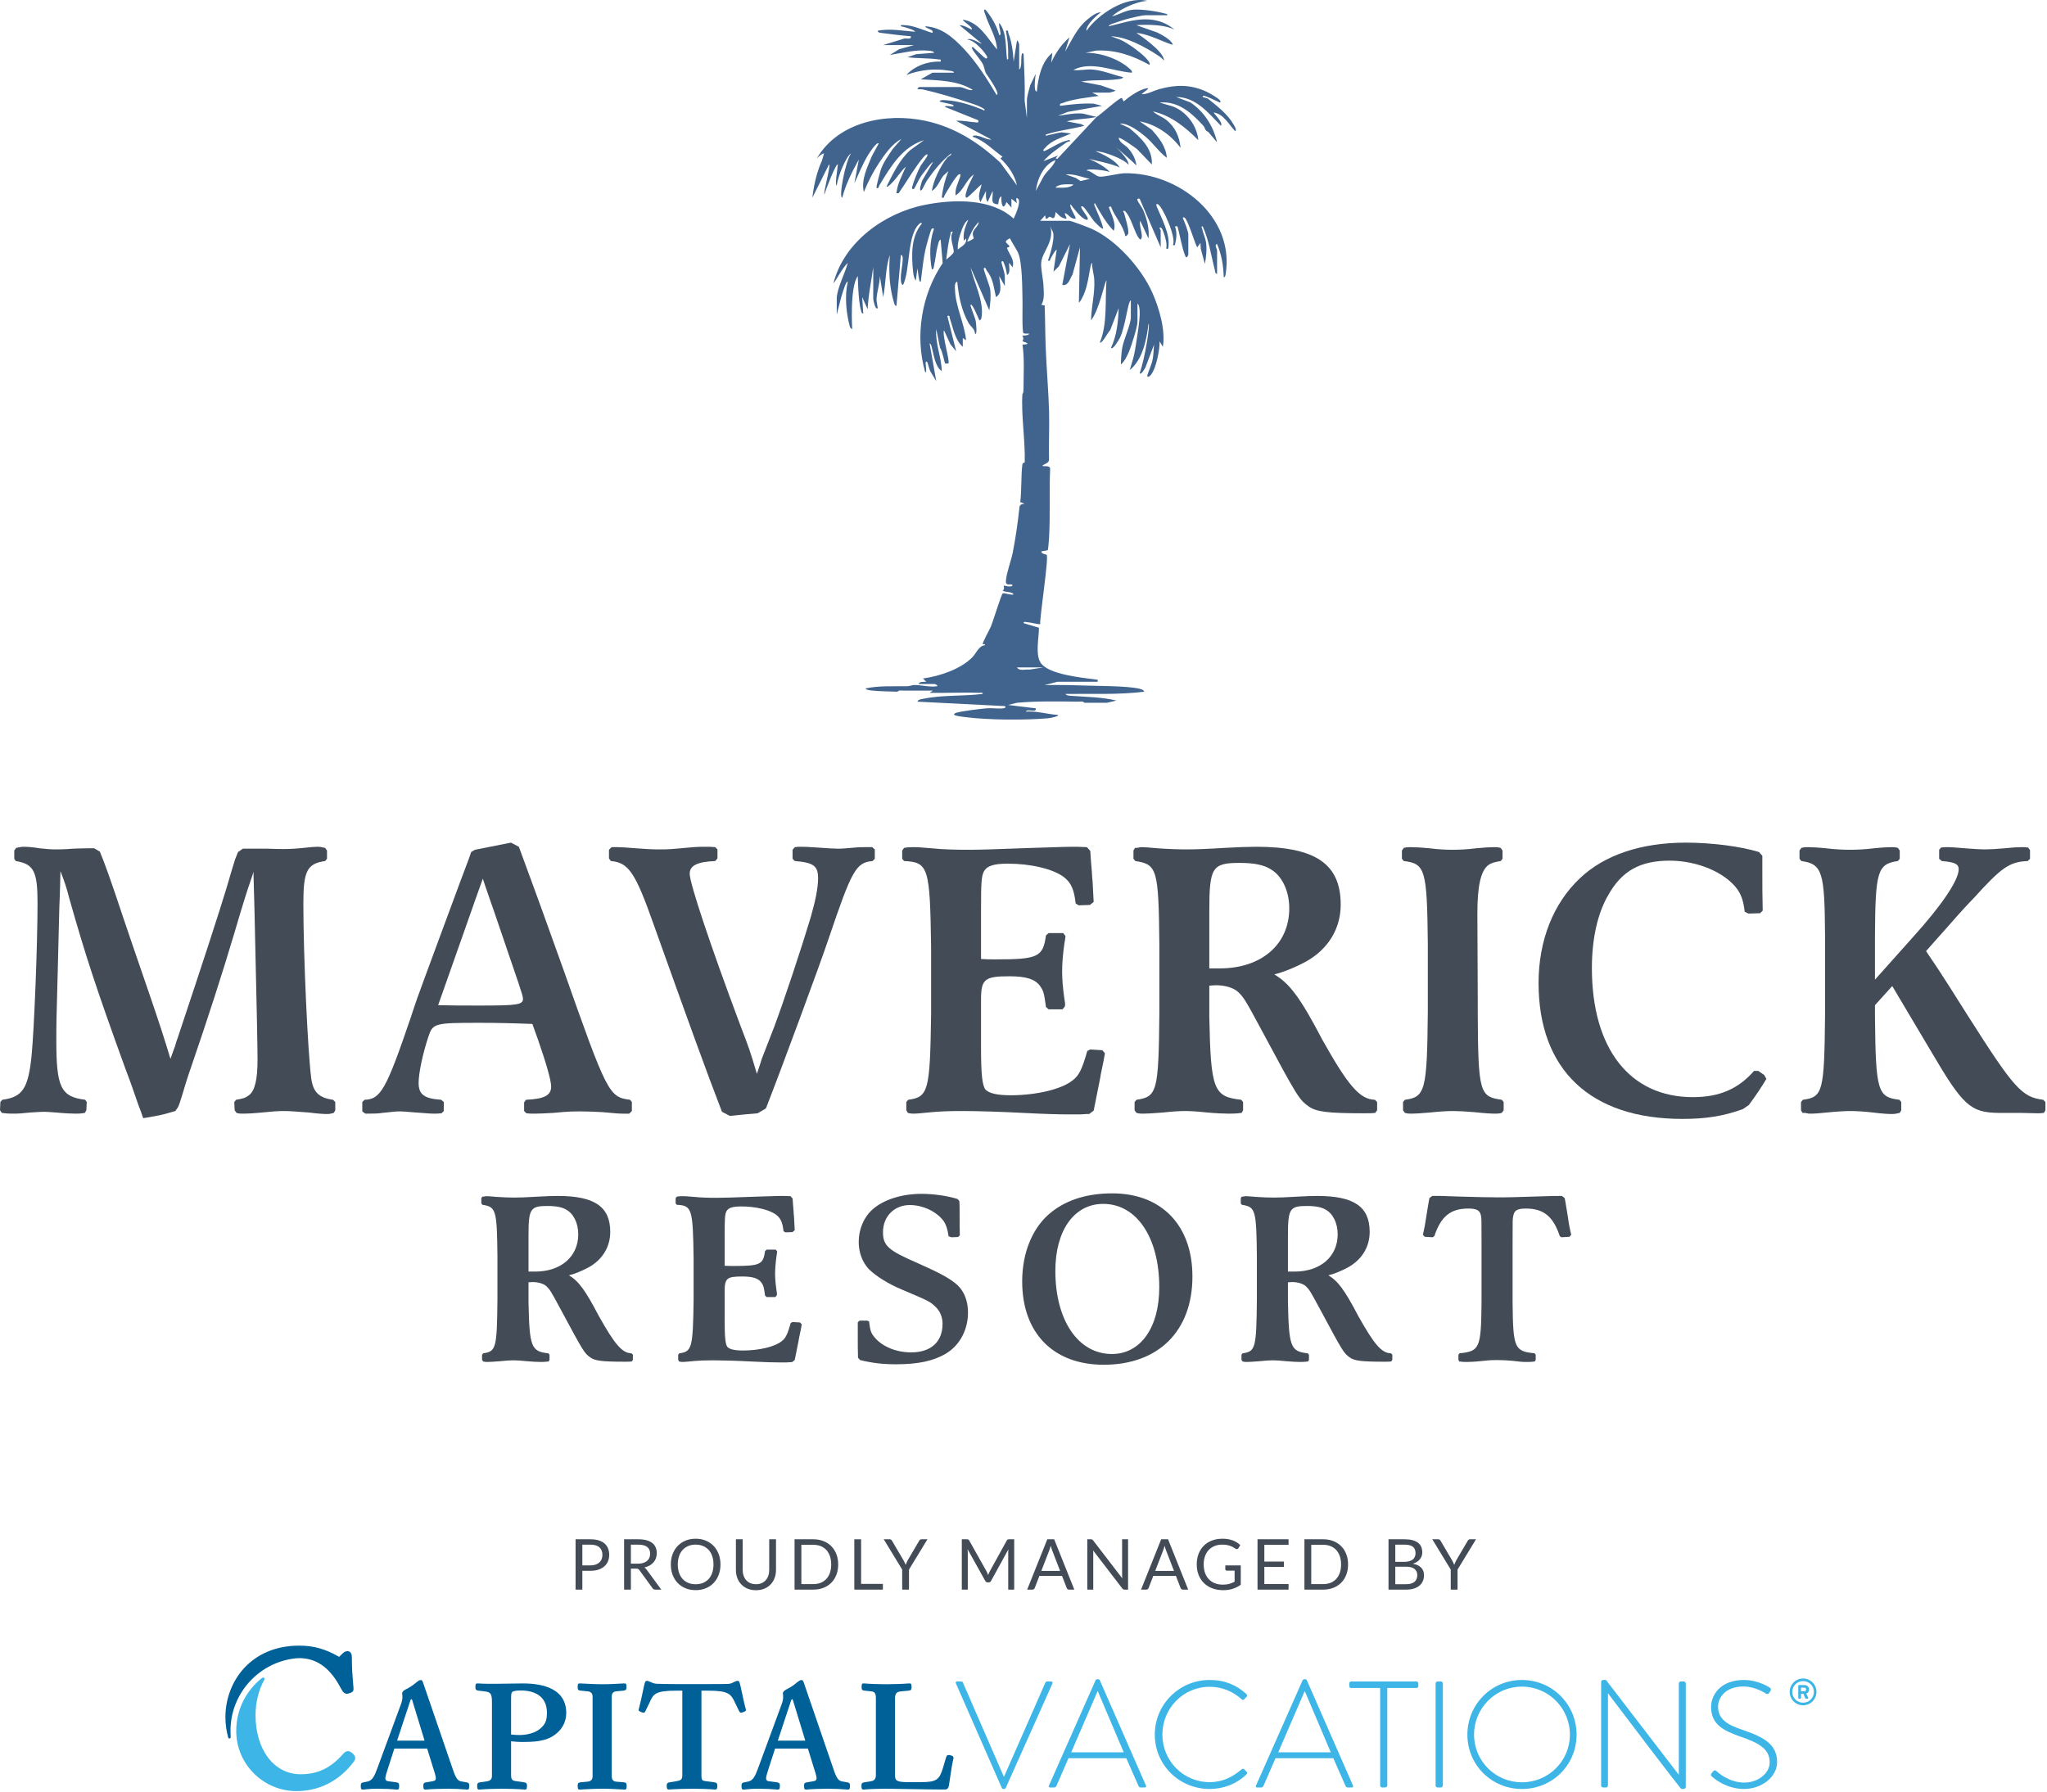 <svg xmlns="http://www.w3.org/2000/svg" fill="none" viewBox="0 0 1269 1111" height="1111" width="1269">
<path fill="#40648D" d="M675.679 110.888L669.888 112.272L666.951 110.35L660.6 108.142C665.809 107.687 670.681 109.852 675.679 110.888ZM661.467 116.203C659.121 116.531 656.776 116.33 654.44 116.351C654.631 115.336 657.568 114.576 658.36 114.47C660.707 114.143 663.052 114.343 665.397 114.312C665.197 115.336 662.26 116.087 661.467 116.203ZM654.429 99.234C652.824 103.756 648.269 106.366 646.295 110.624C645.731 111.838 643.639 115.352 642.172 118.442C642.984 110.711 647.229 101.776 654.429 99.234ZM646.896 413.822L638.316 415.186C635.971 414.836 631.881 416.358 630.445 413.822H646.896ZM603.648 147.818C603.521 147.996 600.14 150.258 599.601 149.614C601.652 145.451 603.3 140.812 606.808 137.62C606.628 140.135 603.585 142.006 603.131 144.288C602.824 145.884 603.755 147.67 603.648 147.818ZM593.769 154.738C593.484 150.554 594.984 145.683 596.527 141.731C597.309 139.723 598.461 137.442 600.279 136.247C598.461 140.654 596.801 144.256 597.552 149.254L598.904 147.891C599.528 151.495 595.977 152.72 593.769 154.738ZM591.212 156.376C591.023 157.348 587.631 160.159 586.584 160.908C587.324 155.784 587.809 150.364 589.225 145.366C589.553 144.214 588.719 143.454 590.695 143.78C588.18 147.152 591.688 153.978 591.212 156.376ZM765.808 81.408C766.707 80.374 765.449 78.46 764.921 77.499C761.085 70.663 754.672 65.95 748.776 61.1L745.596 60.15C745.437 58.882 747.021 59.558 747.667 59.79C750.372 60.772 753.563 62.358 756.215 63.583C756.955 63.403 756.584 62.675 756.236 62.199C755.189 60.742 749.325 57.444 747.424 56.61C737.724 52.34 729.08 52.467 719.011 55.172C715.355 56.144 711.361 58.48 707.895 58.448C707.261 58.11 713.949 54.264 711.033 54.718C706.268 55.468 700.213 59.8 696.579 62.896L695.553 60.836C694.815 59.558 681.109 72.174 679.789 72.502L655.455 98.536L654.44 98.198L655.804 96.498L646.896 99.91C650.711 95.43 655.899 92.134 660.632 88.636C661.415 88.055 662.365 87.664 663.337 87.568C663.496 86.29 661.943 87.03 661.256 87.199C656.321 88.362 651.809 91.911 647.235 93.739C646.115 93.052 647.467 92.228 647.921 91.679C651.925 86.86 658.499 85.266 664.024 82.771L658.181 82.064C655.455 82.318 652.888 83.236 650.204 83.691C649.496 83.818 648.101 84.768 648.269 83.468C656.036 80.816 664.331 80.151 672.244 77.975L670.216 76.939L661.288 75.248C667.152 73.611 674.009 73.927 679.789 72.502L671.252 70.419C665.936 69.987 661.003 71.138 655.804 71.804L661.943 69.384L683.212 65.634L678.067 64.28C671.04 63.911 664.108 64.714 657.177 65.644C656.871 63.9 657.441 64.407 658.54 63.964C665.219 61.302 674.041 60.54 681.163 59.474L677.052 57.423H687.672C687.872 57.423 691.475 56.694 691.444 56.06L682.547 52.954L670.205 50.576C677.496 49.287 685.051 50.154 692.468 49.182C693.367 49.066 696.092 48.959 696.241 47.83C690.08 46.403 683.656 43.624 677.305 43.116C673.153 42.779 669.444 43.93 665.397 43.37C676.619 37.548 689.869 44.226 701.724 45.082C701.947 43.762 700.837 43.106 699.992 42.356C693.251 36.354 681.955 32.56 672.943 32.74L679.461 31.378C691.655 30.732 702.211 34.463 712.681 40.284C712.977 38.943 712.375 38.435 711.699 37.506C708.804 33.532 699.061 26.559 694.433 24.604L688.707 22.47C698.491 22.86 709.564 28.947 717.7 34.262C719.371 35.36 720.268 36.027 721.6 37.538C721.644 31.543 704.472 20.41 704.472 20.41C707.251 20.631 710.42 21.54 713.063 22.439C717.384 23.918 727.425 28.468 727.084 27.616C725.723 24.219 719.476 21.212 717.405 20.146L704.461 15.612C704.461 15.612 719.881 14.207 728.108 18.36C714.505 7.07 699.031 13.7 687.333 16.288C687.481 15.295 689.711 14.715 690.577 14.398C693.377 13.394 697.667 11.978 700.499 11.302C702.835 10.752 708.244 9.442 710.293 9.442H723.66C723.808 8.438 722.456 8.48 721.737 8.279C716.961 6.948 707.62 5.616 702.728 5.987C697.551 6.378 694.18 8.956 689.383 10.118C693.187 6.462 703.659 0.951 711.319 0.535C697.633 -2.664 680.484 9.108 673.531 19.12C672.883 15.32 681.628 7.984 682.525 7.719C679.905 7.35 676.037 10.478 673.988 12.2C667.352 17.79 664.573 24.836 660.252 32.054L662.999 23.156C658.117 27.468 654.24 32.878 651.683 38.911L652.369 32.74C645.555 38.351 643.557 48.315 642.776 56.736C640.324 57.138 642.099 45.768 642.099 45.768L638.644 52.932C638.041 54.908 636.616 60.139 636.616 61.871V73.178L635.211 62.59C635.496 52.816 634.956 43.159 634.555 33.438C632.801 31.155 633.181 38.51 633.097 39.164C633.001 39.988 632.801 42.926 631.819 43.022V27.606C631.819 27.468 631.173 24.932 630.455 25.207L628.395 38.224C628.068 32.56 627.232 25.799 625.129 20.547C624.717 19.5 625.531 18.687 623.597 19.036C624.539 24.224 625.183 29.159 624.961 34.463C624.929 35.298 625.479 37.01 624.284 36.851C623.281 29.391 624.305 20.23 619.488 14.239C619.085 16.078 619.92 17.8 620.079 19.47C620.153 20.23 620.713 21.931 619.488 21.772C617.86 16.014 614.796 10.53 610.897 6.019C609.207 5.479 610.569 8.238 610.771 8.892C612.979 16.014 617.701 22.882 618.103 30.691C612.069 23.611 607.104 13.69 596.855 12.19C597.129 13.478 603.585 17.018 602.339 18.35C599.961 17.176 597.563 15.666 594.805 15.612L608.509 26.93C608.763 27.806 602.152 22.946 599.601 24.51C604.375 24.775 610.971 32.91 611.932 35.15C612.281 35.963 611.732 36.512 610.919 36.164C610.221 35.868 605.604 31.335 604.399 30.342C603.86 29.898 603.036 28.535 602.349 29.655C604.061 33.11 607.632 36.555 609.333 39.799C610.125 41.288 610.4 43.899 611.245 45.442C611.679 46.223 620.745 58.648 617.765 58.796C611.975 49.023 605.667 39.016 597.901 30.68C591.276 23.579 583.816 16.838 573.556 16.299C573.895 17.906 579.388 18.18 578.004 20.42C572.245 18.73 566.339 15.623 560.211 15.58C559.44 15.571 558.299 15.2 558.477 16.288C559.831 16.616 561.247 16.87 562.557 17.356C563.931 17.852 566.615 18.55 567.385 19.712C559.471 19.068 552.053 17.578 544.087 19.047C544.351 20.336 545.439 20.283 546.464 20.42C552.476 21.244 558.595 21.974 564.639 22.47C565.209 25.038 561.257 23.242 559.809 24.139L547.511 27.943H566.699L557.316 30.564L551.62 34.103C559.619 32.804 567.681 30.595 575.869 31.451C576.579 31.526 579.093 31.726 579.04 32.74L567.903 33.607L562.588 35.478C569.065 36.343 575.659 35.92 582.125 36.872C583.319 37.051 583.277 36.512 583.151 38.224C575.457 37.823 567.132 40.782 561.901 46.444C570.524 43.339 579.083 42.271 588.201 43.803C589.015 43.94 591.392 44.004 591.371 45.082H578.015L570.82 49.182C581.639 49.847 593.632 49.826 603.025 55.711C601.017 56.578 597.108 53.99 595.143 53.99H569.784C569.668 53.99 568.707 54.919 568.759 55.352C569.953 55.352 571.179 55.258 572.363 55.522C581.143 57.476 593.04 61.058 601.652 63.932C604.641 64.926 607.632 65.823 610.232 67.694C610.929 69.279 609.228 68.022 608.731 67.831C601.768 65.104 594.499 62.675 586.955 62.188C586.035 62.126 582.675 61.682 582.473 62.896C583.625 63.435 590.377 64.671 590.695 64.967C593.263 67.366 585.305 64.63 585.897 66.32L606.449 74.562C606.512 75.787 606.797 76.01 605.435 75.924C601.419 75.682 596.844 74.583 592.744 74.89L614.68 86.555C611.753 86.702 608.932 84.706 606.047 84.208C605.381 84.092 602.888 83.606 603.036 84.822C610.316 87.167 615.515 92.936 621.527 97.184L620.164 98.198C625.003 102.699 629.092 108.479 630.435 114.988L620.196 100.914C606.808 88.414 591.751 78.735 573.567 74.89C549.275 69.754 519.721 75.491 506.387 98.198C509.636 94.928 510.845 95.123 510.845 95.123C510.845 95.123 509.661 99.398 509.44 99.878C504.735 110.124 503.639 122.532 503.639 122.532L513.931 101.971C515.336 101.864 510 120.494 511.173 120.472C511.279 119.108 518.421 100.682 519.404 101.971C519.108 105.668 517.417 115.051 518.717 114.999C519.479 108.934 524.819 96.47 527.635 95.123C524.169 99.452 519.7 122.944 522.141 122.532C524.339 114.154 528.269 106.408 532.432 98.875L529.675 113.615C532.252 108.004 534.873 101.538 538.043 96.275C538.571 95.419 543.464 87.622 544.763 88.952L540.536 96.708C537.673 103.83 533.764 111.131 535.507 119.098C538.137 112.77 541.117 106.767 544.9 101.072C548.408 95.768 553.132 89.038 558.805 86.195L553.396 92.43C550.648 96.624 547.541 100.714 545.947 105.542C545.513 106.874 543.051 115.928 543.4 116.362C544.467 117.651 544.869 115.39 545.101 115.01C551.948 103.608 559.313 91.024 572.869 86.892L564.321 93.074C557.527 99.16 553.628 107.687 549.571 115.675C550.289 116.404 553.111 113.223 553.692 112.611C556.407 109.768 558.552 105.986 561.564 103.355C559.292 108.775 556.312 113.804 555.731 119.786H557.093C561.045 114.248 564.491 108.215 568.473 102.71C569.129 101.812 573.925 94.796 574.919 95.8C575.637 96.528 571.316 101.716 570.692 102.879C568.737 106.514 566.508 112.092 565.409 116.098C565.051 117.408 566.339 117.387 566.688 117.048C567.005 116.742 569.816 110.888 570.936 109.292C571.517 108.479 577.761 99.931 578.343 100.596L571.655 112.062C571.359 112.843 569.033 119.795 571.485 117.724C571.749 117.514 573.968 112.896 574.771 111.755C579.04 105.647 583.741 99.688 589.669 95.134C589.944 96.402 587.937 96.846 587.249 97.691C582.992 102.974 578.691 111.68 577.677 118.422C581.248 116.287 582.411 111.944 584.904 108.85L587.947 106.091C585.835 111.375 584.419 116.848 583.837 122.532C585.676 122.912 585.02 122.046 585.539 121.18C586.955 118.803 592.575 108.955 594.467 108.142C595.829 107.571 595.481 108.764 595.227 109.588C594.087 113.266 591.804 117.207 592.396 121.159C597.393 118.063 598.841 111.564 603.701 108.142C602.339 111.384 600.405 114.46 599.401 117.883C599.2 118.591 597.711 122.575 599.253 122.522C600.395 122.479 606.872 115.39 608.509 114.312C607.759 118.115 605.783 121.571 607.833 125.268L611.245 118.422C611.288 120.704 610.833 123.303 612.281 125.268L615.356 118.422C615.863 122.511 613.317 126.622 618.791 126.643C619.033 126.42 618.991 122.046 620.84 121.846C620.481 125.491 621.621 131.672 623.925 125.279L627.011 128.692L627.021 123.219L630.435 125.956C630.265 124.878 629.251 121.634 631.121 123.219C633.192 124.984 629.547 133.299 628.373 135.55C614.5 122.807 591.023 123.547 573.545 126.98C548.429 131.915 523.165 150.047 516.679 175.659C518.123 174.319 522.141 166.096 525.575 162.97C524.011 169.246 518.728 178.935 518.728 185.243V195.186C518.728 195.186 523.557 174.116 525.575 174.624C523.547 183.256 524.519 193.95 526.853 202.508C527.171 203.68 528.312 204.094 528.312 204.094C528.312 204.094 526.712 177.992 531.756 171.19C531.809 171.147 531.999 186.638 533.7 192.206C533.975 193.115 533.953 194.287 535.169 194.499L534.492 184.218L537.905 191.752C538.223 183.046 540.199 174.37 541.351 165.716C541.405 166.408 541.34 185.243 541.34 185.243C541.34 185.708 542.565 192.607 544.087 191.064C544.288 190.854 543.284 187.219 543.411 185.254C543.696 180.551 545.408 175.923 545.46 171.2L547.5 184.218C549.307 175.575 548.736 166.583 551.631 158.172C551.633 160.192 549.995 173.472 554.177 187.494C554.505 188.36 554.568 189.512 555.731 189.702L558.477 158.172C559.355 157.96 559.608 159.451 559.619 159.979C559.693 164.3 558.192 169.246 558.477 173.599C558.52 174.37 558.7 176.674 559.841 176.674C564.427 167.45 562.144 145.334 570.121 138.624C570.597 138.223 571.316 137.906 571.496 138.635C564.712 146.612 565.019 158.235 566.023 168.104C566.212 169.89 566.529 172.522 567.735 173.936L568.748 166.403C569.108 168.336 569.287 170.947 569.731 172.786C569.889 173.483 569.795 174.792 570.809 174.614C571.749 167.746 572.309 160.803 573.873 154.03C574.285 152.255 576.937 142.344 577.677 141.72C577.804 141.615 578.617 141.763 579.04 141.731C576.208 149.698 576.176 158.848 577.677 167.079C579.051 166.815 578.797 165.632 579.04 164.682C580.033 160.687 580.265 156.102 581.428 151.991C581.681 151.092 582.072 148.715 583.14 148.578L584.397 163.17C571.284 182.507 567.079 208.34 573.567 230.815C575.352 231.439 572.393 221.908 574.919 224.655C575.141 224.898 576.283 230.075 577.18 230.974L580.403 236.299L576.293 213.011C578.364 212.672 578.216 226.44 583.827 230.139C583.668 221.422 579.695 212.99 580.413 204.094L582.791 215.758C584.101 217.111 585.539 224.994 585.897 225.342C585.971 225.416 587.873 225.416 587.947 225.342C589.077 224.254 583.953 207.75 585.211 204.78L589.195 213.476L592.744 217.798L587.271 195.872C589.163 195.544 588.423 196.263 588.813 197.374C590.884 203.29 591.952 210.718 596.855 215.06L596.865 209.576L598.904 210.951C597.901 200.638 592.385 190.092 592.036 179.791C591.973 178.015 591.561 175.247 593.42 174.624C594.287 183.488 595.999 192.354 600.405 200.204C601.641 202.392 604.409 204.083 604.409 206.83C606.016 208.488 605.044 199.867 604.907 199.127C604.568 197.172 601.292 189.406 601.652 189.026C602.751 187.852 605.889 195.958 607.147 198.61C608.076 198.492 608.351 197.679 608.477 196.866C610.157 186.796 603.828 175.384 601.663 165.716L613.307 192.439C613.929 188.307 614.352 184.048 613.908 179.843C613.603 176.98 609.397 166.911 609.883 166.403C610.992 165.242 611.363 167.334 611.648 167.692C615.832 172.923 615.948 177.974 617.427 184.218C621.907 181.376 619.636 175.5 619.488 171.2L622.9 177.36C622.827 175.004 623.08 172.606 622.816 170.25C622.636 168.602 620.565 162.588 620.851 162.294C621.949 161.099 622.308 163.139 622.541 163.646C623.46 165.695 623.957 168.284 624.284 170.514C626.779 169.162 625.256 165.272 625.648 162.97L627.697 165.706C629.315 160.919 625.109 157.01 624.264 153.703C624.157 153.27 626.112 153.724 625.637 152.36L623.597 150.279C623.375 149.047 624.841 148.448 626.055 147.734C627.516 150.639 630.148 154.571 631.057 156.535C633.879 162.631 633.709 179.875 633.9 187.272C633.963 189.839 633.509 205.847 634.512 206.534C635.347 207.115 636.953 206.767 637.979 206.84C637.904 208.235 634.143 207.896 633.857 208.214C633.805 208.278 634.385 209.26 634.385 209.926C634.385 210.602 633.825 211.542 633.879 211.616C634.059 211.88 640.768 213.339 633.868 213.698C635.168 222.458 634.512 231.819 634.512 240.8C634.512 244.508 633.847 244.012 633.836 244.223C632.939 256.787 635.685 273.756 635.252 286.636C635.241 287.091 633.973 286.7 633.805 287.999C632.885 295.343 633.424 303.818 632.484 311.308L635.241 312.376C633.836 312.398 632.409 312.735 632.029 314.204C631.036 323.598 629.684 333.128 627.888 342.406C626.927 347.339 623.809 355.739 623.608 360.114C623.576 360.875 623.492 361.615 624.232 362.122C625.341 362.862 627.635 361.688 627.697 363.094C626.356 364.415 622.488 362.956 622.224 363.115C622.076 363.199 623.091 365.419 621.537 366.2C623.312 367.479 627.191 366.591 628.384 368.578C626.863 369.232 622.404 367.374 621.591 367.954C620.713 368.588 615.609 385.378 614.311 388.442C613.603 390.132 608.784 398.798 609.269 399.378C609.407 399.547 610.2 399.399 610.559 399.442V400.107C606.797 400.319 605.149 405.179 602.676 407.651C595.291 415.07 582.379 419.275 572.183 420.691L574.232 422.73C572.923 422.824 569.921 422.444 569.445 424.103H579.379C579.495 424.103 581.385 424.779 581.089 425.466C576.547 426.259 571.232 424.716 567.047 424.738C565.431 424.738 563.931 425.476 562.272 425.508C553.649 425.635 545.037 425.054 536.553 426.862C536.891 427.896 540.029 428.119 541.001 428.214C546.073 428.731 551.335 428.699 556.417 428.9C557.136 427.77 559.017 428.224 560.179 428.203C566.233 428.139 572.299 428.276 578.353 428.224L576.293 429.587C586.436 429.799 596.664 429.207 606.808 429.587C607.632 429.619 609.355 429.08 609.196 430.263C597.035 431.827 584.26 430.771 572.151 433.327C570.988 433.571 569.14 433.698 568.759 435.071L622.9 437.818C624.009 438.663 622.889 439.055 621.885 439.192C618.716 439.594 614.901 438.907 611.605 439.192C607.209 439.594 596.348 440.851 592.523 442.044C592.004 442.214 591.719 442.563 591.392 442.954C591.392 443.894 597.183 444.486 598.577 444.666C612.715 446.483 635.76 446.61 649.96 445.342C650.689 445.278 657.008 444.136 655.804 443.302C649.147 442.827 642.659 440.755 635.928 441.231C636.816 439.171 642.691 442.308 642.099 439.192L624.961 437.12L630.445 435.758C642.828 434.616 655.888 434.934 668.493 435.06C669.645 435.071 671.536 434.627 672.255 435.758C676.925 435.704 681.617 435.811 686.297 435.747L692.12 434.395C683.064 432.187 673.808 432.176 664.552 431.49C663.696 431.426 660.728 431.372 660.6 430.284C676.82 430.031 693.124 430.908 709.269 428.9C709.48 428.72 708.867 428.055 708.581 427.864C704.852 425.392 683.096 425.382 677.464 425.202C667.532 424.875 657.547 424.6 647.583 424.79L655.465 422.74H680.476C680.592 421.018 680.645 421.556 679.451 421.378C670.967 420.12 649.507 418.366 644.941 410.642C641.783 405.284 644.096 395.31 644.075 389.224L634.565 386.403C634.407 385.178 636.097 385.738 636.869 385.811C639.416 386.044 642.236 386.879 644.836 387.09C644.613 381.88 650.299 345.618 648.84 344.011C648.555 343.694 645.628 343.599 645.523 341.866C646.273 341.728 649.359 341.348 649.559 341.106C649.812 340.81 650.288 334.459 650.352 333.318C651.144 319.455 650.404 304.747 651.007 290.799C651.26 288.116 646.231 289.574 646.199 288.739C647.52 287.567 649.96 287.344 650.32 285.316C650.067 275.267 650.637 265.166 650.352 255.128C649.96 241.646 648.713 228.09 648.239 214.744C647.932 206.312 647.943 197.827 647.625 189.384L645.523 189.004C647.668 186.035 647.044 180.806 646.885 177.023C646.707 172.87 645.1 166.54 645.501 162.62C646.167 156.048 653.521 150.083 651.239 140.542C650.711 138.366 651.619 142.06 652.295 142.916C654.661 145.96 651.06 157.855 649.633 161.596C651.503 162.008 650.805 161.026 651.335 160.232C652.517 158.447 653.373 155.995 655.107 154.748L653.067 168.443L656.364 165.251L663.337 151.326L658.54 176.674C662.355 177.414 663.2 172.912 664.859 170.312L669.508 153.375L668.832 187.642C669.847 186.996 670.797 184.81 671.368 183.679C675.267 175.976 675.488 163.318 677.041 162.97C676.873 166.583 678.215 170.016 678.384 173.556C678.807 182.168 676.524 190.135 676.376 198.61C681.532 192.238 685.029 173.768 685.949 173.936C684.967 186.522 686.657 200.564 681.849 212.314C683.096 213.56 687.28 205.244 688.263 204.684L693.493 191.075C693.219 199.423 692.341 208.13 688.707 215.738C690.091 217.058 693.873 210.264 694.317 209.366C697.688 202.476 699.325 186.162 701.037 186.279V196.898C701.037 200.976 696.643 210.496 695.733 215.579C695.152 218.823 694.931 222.711 694.877 226.028C697.16 224.052 698.851 220.555 700.003 217.787C701.355 214.522 705.148 202.656 705.148 199.634V188.328C706.184 188.624 706.448 191.89 706.511 192.798C706.891 198.155 704.535 211.395 703.595 217.27C702.919 221.454 701.524 225.416 700.361 229.452C708.413 222.964 710.832 210.518 712.005 200.67C713.168 200.648 709.924 221.634 706.521 231.502C707.536 232.516 709.733 228.427 710.072 227.856L715.429 213.698C715.196 216.53 715.091 220.016 714.573 222.763C713.897 226.314 712.259 229.367 711.329 232.548C710.98 233.742 711.825 233.954 712.703 233.235C716.549 230.075 719.096 216.594 718.863 211.638L720.903 215.05C722.624 204.738 718.631 191.075 714.383 181.503C707.631 166.287 691.876 148.61 676.608 141.816C674.78 141.002 664.14 136.923 662.999 136.923H644.836L647.932 133.5L648.259 135.55C649.485 135.994 649.992 134.387 650.647 134.408C652.148 134.44 653.712 137.642 654.44 131.44C656.512 133.404 657.261 134.779 660.273 135.539C662.565 136.12 659.417 132.698 660.263 132.116C662.661 132.992 663.749 136.004 666.761 135.55C667.5 134.863 662.576 128.407 663.687 126.643C665.672 129.284 670.068 135.254 673.291 136.226C674.209 136.5 674.58 136.131 674.295 135.223C673.788 133.563 670.871 130.426 670.205 128.354C670.089 127.847 670.913 127.89 671.22 128.016C672.688 128.671 676.492 135.127 678.067 136.934C678.711 137.674 683.181 142.492 683.899 141.72C682.937 137.103 680.676 132.844 678.965 128.492C678.711 127.826 677.855 126.399 678.764 125.967C682.188 131.99 685.505 138.096 690.419 143.094C692.225 138.614 688.792 132.76 687.344 128.344L688.696 128.016C690.979 134.462 696.431 139.692 697.625 146.518C698.576 146.19 699.464 145.355 699.495 144.288C699.591 141.171 697.793 135.655 696.959 132.443C696.695 131.45 695.427 130.531 697.265 130.763C701.365 134.535 703.215 144.331 706.193 147.87C706.775 148.567 707.029 148.874 707.557 147.902C708.772 145.662 705.929 139.734 706.871 136.912L711.995 147.891C712.597 141.763 711.055 135.878 708.699 130.288C707.884 128.344 705.581 125.564 705.18 124.202C704.82 122.955 705.571 123.114 706.511 123.219L719.549 153.375V142.746C719.549 142.566 718.916 142.027 718.841 141.394C720.184 139.723 721.663 144.922 722.085 146.37C722.793 148.736 723.533 151.663 722.973 154.051C724.093 154.823 724.209 154.072 724.347 153.047C725.413 144.902 720.068 135.402 717.088 128.068C716.687 127.076 716.665 126.072 717.828 126.654C720.796 128.122 729.567 147.775 727.084 152.002C728.869 152.298 728.32 151.727 728.647 150.522C729.429 147.691 729.619 143.486 728.468 140.686C728.372 140.104 729.767 140.304 729.82 140.347C730.549 141.034 733.328 157.295 735.315 159.535C736.012 159.831 736.677 157.94 736.677 157.834V145.492C736.677 143.432 734.279 137.388 733.255 135.212C733.148 134.704 734.004 134.726 734.268 134.874C736.392 135.983 740.524 150.438 742.172 153.375L744.211 150.639L744.391 154.231L746.948 163.656C747.74 159.492 748.269 154.495 747.656 150.279C747.255 147.554 745.976 145.018 745.363 142.28C745.215 141.604 744.285 140.188 745.585 140.358C749.547 149.107 750.752 158.352 753.129 167.428C753.383 168.368 753.108 169.563 754.503 169.827V155.087C754.503 154.643 752.601 151.536 754.492 151.326C757.303 157.844 758.433 164.798 758.624 171.876C759.521 172.056 759.712 170.619 759.807 169.996C765.597 134.26 730.485 106.895 697.244 107.423C693.208 107.486 684.544 109.895 681.553 109.515C679.281 109.219 676.312 105.806 673.619 105.743C673.64 104.242 685.883 105.516 688.009 106.756C684.373 102.179 675.003 98.547 675.003 98.547C675.003 98.547 691.796 102.038 694.18 104.02C691.3 98.3 679.113 93.75 679.113 93.75C684.036 93.718 696.841 98.576 699.612 102.179C699.833 98.411 691.576 91.04 691.576 91.04C691.576 91.04 702.728 100.491 704.461 102.658C704.112 98.568 701.936 94.743 699.252 91.763C697.615 89.935 693.895 88.403 693.504 85.519C694.275 84.768 703.489 91.362 704.799 92.376L714.055 101.971C714.679 92.018 706.997 85.148 700.013 79.348L694.191 76.622C699.421 76.274 705.929 81.282 709.892 84.547C714.805 88.594 718.303 94.088 723.321 97.85C722.973 91.024 718.399 85.307 713.992 80.447L706.521 75.248C716.803 77.151 725.72 83.522 731.88 91.69C731.141 84.631 728.573 78.694 722.909 74.266C720.353 72.268 717.056 71.275 714.752 69.078C725.911 71.592 734.997 78.958 742.837 86.892C742.193 78.038 735.463 69.142 727.073 65.992L718.863 63.594C730.496 62.495 738.707 70.05 745.976 77.954C747.075 79.136 746.853 81.039 748.997 81.736L754.492 88.255C752.252 78.26 746.409 69.088 737.851 63.446L729.144 60.171C741.263 60.034 749.22 70.166 756.901 77.975C758.519 75.999 752.072 70.06 752.443 69.764C758.56 70.599 761.836 77.288 765.808 81.408Z"></path>
<path fill="#006098" d="M246.167 1079.3L254.14 1055.18C254.24 1054.98 254.541 1053.59 255.039 1053.59C255.435 1053.59 255.635 1054.48 255.936 1055.48L263.212 1079.3H246.167ZM289.027 1105.12L285.736 1104.52C283.147 1104.12 281.949 1100.83 280.057 1095.15L262.712 1044.61C262.115 1042.72 261.816 1041.72 260.82 1041.72C259.921 1041.72 259.023 1042.42 258.027 1043.22C255.936 1045.01 254.14 1046.21 251.351 1047.61C250.153 1048.2 249.057 1049.2 249.356 1050.49C249.653 1051.89 249.456 1054.28 248.757 1056.18L233.805 1096.75C232.212 1101.13 230.816 1104.02 227.924 1104.62L225.533 1105.12C224.137 1105.32 223.639 1105.72 223.639 1107.31C223.639 1109.6 224.137 1109.7 225.435 1109.6C228.624 1109.31 229.917 1109.11 234.304 1109.11C238.492 1109.11 242.477 1109.31 245.668 1109.6C246.963 1109.7 247.461 1109.6 247.461 1107.31C247.461 1105.72 246.963 1105.32 245.567 1105.12L240.385 1104.42C239.391 1104.22 238.889 1103.72 238.889 1102.53C238.889 1101.43 239.888 1098.54 240.385 1096.85L244.472 1084.19H264.804L268.692 1096.75C269.091 1097.94 270.189 1101.23 270.189 1102.53C270.189 1103.72 269.588 1104.32 267.895 1104.52L264.305 1105.12C262.912 1105.32 262.412 1105.72 262.412 1107.31C262.412 1109.6 262.912 1109.7 264.208 1109.6C267.397 1109.31 273.08 1109.11 277.265 1109.11C281.651 1109.11 285.937 1109.31 289.124 1109.6C290.423 1109.7 290.921 1109.6 290.921 1107.31C290.921 1105.72 290.423 1105.32 289.027 1105.12Z"></path>
<path fill="#006098" d="M334.675 1072.03C331.086 1075.02 325.506 1075.81 321.917 1075.81C320.423 1075.81 318.729 1075.71 316.834 1075.51V1054.98C316.834 1049.9 316.834 1049.1 318.629 1048.6C319.427 1048.4 320.423 1048.2 323.014 1048.2C330.887 1048.2 339.061 1051.39 339.061 1061.96C339.061 1067.34 337.766 1069.43 334.675 1072.03ZM324.21 1043.82C319.126 1043.82 313.446 1044.02 309.359 1044.02C304.974 1044.02 299.691 1044.12 296.499 1043.82C295.205 1043.72 294.706 1043.82 294.706 1046.11C294.706 1047.71 295.205 1048.1 296.601 1048.3L300.785 1048.8C304.075 1049.2 304.974 1050.3 304.974 1055.18V1101.13C304.974 1103.12 304.075 1104.22 301.783 1104.52L297.697 1105.12C296.302 1105.32 295.802 1105.72 295.802 1107.31C295.802 1109.6 296.302 1109.7 297.597 1109.6C300.785 1109.31 306.866 1109.1 311.254 1109.1C315.438 1109.1 321.718 1109.31 324.909 1109.6C326.203 1109.7 326.702 1109.6 326.702 1107.31C326.702 1105.72 326.203 1105.32 324.807 1105.12L319.326 1104.32C317.433 1104.02 316.834 1103.02 316.834 1100.53V1079.7C319.926 1080 321.618 1080.1 322.914 1080.1C330.789 1080.1 338.265 1080 344.146 1075.51C347.534 1072.92 351.022 1068.84 351.022 1062.06C351.022 1047.61 337.566 1043.82 324.21 1043.82Z"></path>
<path fill="#006098" d="M359.892 1109.6C358.595 1109.7 358.098 1109.6 358.098 1107.31C358.098 1105.72 358.595 1105.22 359.992 1105.12L364.178 1104.72C366.472 1104.52 367.368 1103.32 367.368 1101.33V1052.09C367.368 1050.1 366.472 1048.9 364.178 1048.7L359.992 1048.3C358.595 1048.2 358.098 1047.71 358.098 1046.11C358.098 1043.82 358.595 1043.72 359.892 1043.82C363.083 1044.02 369.46 1044.32 373.847 1044.32C378.034 1044.32 383.415 1044.02 386.606 1043.82C387.902 1043.72 388.4 1043.82 388.4 1046.11C388.4 1047.71 387.902 1048.1 386.504 1048.3L382.02 1048.7C380.126 1048.9 379.231 1050 379.231 1051.99V1101.33C379.231 1103.32 380.026 1104.52 381.92 1104.72L386.606 1105.12C387.999 1105.22 388.498 1105.72 388.498 1107.31C388.498 1109.6 387.999 1109.7 386.706 1109.6C383.515 1109.4 377.634 1109.1 373.45 1109.1C369.062 1109.1 363.083 1109.4 359.892 1109.6Z"></path>
<path fill="#006098" d="M415.109 1109.6C413.913 1109.7 413.316 1109.4 413.316 1107.41C413.316 1105.72 413.815 1105.32 415.211 1105.12L419.396 1104.42C422.189 1103.92 422.985 1103.32 422.985 1100.73V1048.3H419.396C406.637 1048.3 404.943 1050.2 402.751 1055.58L400.557 1060.06C399.761 1061.96 399.46 1062.36 397.667 1061.66C395.673 1060.86 395.772 1060.56 396.072 1059.47C396.869 1056.38 398.065 1051.29 398.963 1046.71C399.761 1042.72 400.06 1042.22 401.056 1042.22C401.755 1042.22 402.751 1042.72 403.249 1042.92C404.743 1043.62 405.241 1043.82 406.936 1044.02C408.132 1044.12 414.912 1044.22 418.4 1044.22H439.829C443.319 1044.22 450.196 1044.22 451.392 1044.12C453.087 1043.92 453.585 1043.72 455.079 1042.92C455.579 1042.62 456.575 1042.22 457.275 1042.22C458.269 1042.22 458.469 1042.72 459.365 1046.71C460.361 1051.29 461.361 1056.38 462.256 1059.47C462.556 1060.56 462.755 1060.86 460.661 1061.66C459.069 1062.26 458.769 1062.16 457.872 1060.36L455.579 1055.58C453.087 1050.3 451.593 1048.3 438.835 1048.3H434.844V1100.73C434.844 1104.02 435.445 1104.12 437.537 1104.42L442.82 1105.12C444.215 1105.32 444.712 1105.72 444.712 1107.41C444.712 1109.4 444.116 1109.7 442.921 1109.6C439.729 1109.3 433.751 1109.1 429.561 1109.1C425.176 1109.1 418.3 1109.3 415.109 1109.6Z"></path>
<path fill="#006098" d="M482.19 1079.3L490.166 1055.18C490.263 1054.98 490.565 1053.59 491.063 1053.59C491.461 1053.59 491.661 1054.48 491.957 1055.48L499.235 1079.3H482.19ZM525.053 1105.12L521.762 1104.52C519.17 1104.12 517.973 1100.83 516.081 1095.15L498.735 1044.61C498.138 1042.72 497.839 1041.72 496.843 1041.72C495.947 1041.72 495.049 1042.42 494.053 1043.22C491.957 1045.01 490.166 1046.21 487.374 1047.61C486.177 1048.2 485.081 1049.2 485.381 1050.49C485.678 1051.89 485.479 1054.28 484.781 1056.18L469.83 1096.75C468.237 1101.13 466.842 1104.02 463.95 1104.62L461.557 1105.12C460.162 1105.32 459.662 1105.72 459.662 1107.31C459.662 1109.6 460.162 1109.7 461.457 1109.6C464.647 1109.31 465.943 1109.11 470.327 1109.11C474.518 1109.11 478.501 1109.31 481.691 1109.6C482.989 1109.7 483.486 1109.6 483.486 1107.31C483.486 1105.72 482.989 1105.32 481.591 1105.12L476.41 1104.42C475.413 1104.22 474.915 1103.72 474.915 1102.53C474.915 1101.43 475.911 1098.54 476.41 1096.85L480.495 1084.19H500.83L504.715 1096.75C505.117 1097.94 506.213 1101.23 506.213 1102.53C506.213 1103.72 505.614 1104.32 503.921 1104.52L500.331 1105.12C498.935 1105.32 498.437 1105.72 498.437 1107.31C498.437 1109.6 498.935 1109.7 500.233 1109.6C503.422 1109.31 509.103 1109.11 513.29 1109.11C517.675 1109.11 521.962 1109.31 525.151 1109.6C526.446 1109.7 526.945 1109.6 526.945 1107.31C526.945 1105.72 526.446 1105.32 525.053 1105.12Z"></path>
<path fill="#006098" d="M535.816 1109.6C534.521 1109.7 534.022 1109.6 534.022 1107.31C534.022 1105.72 534.521 1105.32 535.914 1105.12L539.105 1104.62C541.396 1104.32 542.993 1103.72 542.993 1100.63V1052.99C542.993 1049.7 542.093 1048.9 539.804 1048.7L536.016 1048.3C534.62 1048.2 534.121 1047.71 534.121 1046.11C534.121 1043.82 534.62 1043.72 535.914 1043.82C539.105 1044.12 544.888 1044.32 549.272 1044.32C553.458 1044.32 560.136 1044.12 563.326 1043.82C564.624 1043.72 565.12 1043.82 565.12 1046.11C565.12 1047.71 564.624 1048.2 563.228 1048.3L558.142 1048.8C556.249 1049 554.853 1049.8 554.853 1052.99V1100.63C554.853 1103.92 555.55 1105.02 562.826 1105.02H570.902C580.569 1105.02 582.364 1103.52 584.558 1096.25L586.452 1089.87C586.849 1088.47 587.346 1087.97 588.844 1088.27C590.737 1088.67 591.337 1089.27 591.036 1090.46C589.94 1094.85 589.341 1100.53 588.245 1107.21C587.948 1108.8 587.249 1109.6 585.653 1109.6C576.282 1109.6 553.36 1109.1 549.172 1109.1C544.788 1109.1 539.004 1109.3 535.816 1109.6Z"></path>
<path fill="#3DB5E6" d="M592.615 1043.83C592.239 1043.08 592.52 1042.61 593.365 1042.61H595.9C596.463 1042.61 596.84 1042.98 596.932 1043.26L622.276 1101.56H622.465L648.091 1043.26C648.184 1042.98 648.56 1042.61 649.123 1042.61H651.563C652.408 1042.61 652.783 1043.17 652.408 1043.92L623.591 1108.41C623.403 1108.88 623.027 1109.25 622.465 1109.25H621.996C621.431 1109.25 621.056 1108.69 620.961 1108.41L592.615 1043.83Z"></path>
<path fill="#3DB5E6" d="M664.065 1086.54L680.398 1048.71H680.585L696.637 1086.54H664.065ZM710.436 1107.19L681.805 1041.86C681.524 1041.29 681.054 1041.2 680.585 1041.2H680.304C679.834 1041.2 679.365 1041.48 679.178 1041.86L650.266 1107.19C649.984 1107.94 650.266 1108.31 650.924 1108.31H653.55C654.209 1108.31 654.678 1107.85 654.865 1107.47L662.376 1090.2H698.232L705.834 1107.47C706.024 1107.85 706.493 1108.31 707.149 1108.31H709.59C710.621 1108.31 710.621 1107.75 710.436 1107.19Z"></path>
<path fill="#3DB5E6" d="M749.876 1041.67C759.452 1041.67 766.585 1044.86 772.686 1050.4C773.157 1050.87 773.249 1051.62 772.781 1052.09L771.279 1053.68C770.715 1054.25 770.246 1054.15 769.682 1053.59C764.332 1048.8 757.574 1045.9 749.876 1045.9C733.45 1045.9 720.59 1059.32 720.59 1075.55C720.59 1091.7 733.45 1105.03 749.876 1105.03C757.951 1105.03 764.05 1101.84 769.682 1097.15C770.246 1096.67 770.81 1096.67 771.185 1096.96L772.781 1098.55C773.249 1098.93 773.249 1099.68 772.781 1100.15C766.398 1106.34 758.23 1109.25 749.876 1109.25C731.103 1109.25 715.896 1094.42 715.896 1075.55C715.896 1056.78 731.103 1041.67 749.876 1041.67Z"></path>
<path fill="#3DB5E6" d="M792.416 1086.54L808.749 1048.71H808.937L824.988 1086.54H792.416ZM838.788 1107.19L810.158 1041.86C809.874 1041.29 809.405 1041.2 808.937 1041.2H808.654C808.186 1041.2 807.714 1041.48 807.529 1041.86L778.617 1107.19C778.334 1107.94 778.617 1108.31 779.274 1108.31H781.901C782.561 1108.31 783.029 1107.85 783.218 1107.47L790.726 1090.2H826.582L834.185 1107.47C834.374 1107.85 834.844 1108.31 835.5 1108.31H837.941C838.972 1108.31 838.972 1107.75 838.788 1107.19Z"></path>
<path fill="#3DB5E6" d="M855.603 1046.65H837.677C836.738 1046.65 836.454 1046.08 836.454 1045.24V1043.83C836.454 1043.08 837.018 1042.61 837.677 1042.61H878.038C878.79 1042.61 879.258 1043.17 879.258 1043.83V1045.42C879.258 1046.08 878.79 1046.65 878.038 1046.65H860.015V1107.1C860.015 1107.75 859.453 1108.31 858.514 1108.31H856.826C856.167 1108.31 855.603 1107.75 855.603 1107.1V1046.65Z"></path>
<path fill="#3DB5E6" d="M889.97 1043.83C889.97 1043.17 890.534 1042.61 891.192 1042.61H893.256C893.914 1042.61 894.476 1043.17 894.476 1043.83V1107.1C894.476 1107.85 893.819 1108.31 893.163 1108.31H891.192C890.534 1108.31 889.97 1107.75 889.97 1107.1V1043.83Z"></path>
<path fill="#3DB5E6" d="M943.478 1105.12C927.051 1105.12 913.817 1091.98 913.817 1075.56C913.817 1059.13 927.051 1045.8 943.478 1045.8C959.905 1045.8 973.234 1059.13 973.234 1075.56C973.234 1091.98 959.905 1105.12 943.478 1105.12ZM943.478 1041.67C924.705 1041.67 909.685 1056.78 909.685 1075.56C909.685 1094.42 924.705 1109.26 943.478 1109.26C962.343 1109.26 977.362 1094.42 977.362 1075.56C977.362 1056.78 962.343 1041.67 943.478 1041.67Z"></path>
<path fill="#3DB5E6" d="M992.591 1042.89C992.591 1042.14 993.247 1041.67 993.999 1041.67H995.595L1040.65 1100.34H1040.75V1043.83C1040.75 1043.17 1041.31 1042.61 1041.97 1042.61H1043.84C1044.5 1042.61 1045.06 1043.17 1045.06 1043.83V1108.03C1045.06 1108.88 1044.31 1109.25 1043.56 1109.25H1042.34C1042.25 1109.25 1041.5 1108.97 996.908 1050.02H996.816V1107.1C996.816 1107.75 996.251 1108.31 995.595 1108.31H993.811C993.153 1108.31 992.591 1107.75 992.591 1107.1V1042.89Z"></path>
<path fill="#3DB5E6" d="M1061.04 1099.58L1061.89 1098.46C1062.54 1097.71 1063.2 1097.42 1063.95 1098.08C1064.89 1098.93 1071.84 1105.31 1081.32 1105.31C1089.86 1105.31 1097.09 1099.58 1097.09 1092.73C1097.09 1084.38 1090.23 1080.62 1078.88 1076.78C1067.99 1072.93 1060.76 1069.08 1060.76 1058.28C1060.76 1051.24 1066.39 1041.67 1081.03 1041.67C1090.33 1041.67 1097.18 1046.46 1097.18 1046.46C1097.56 1046.74 1098.21 1047.39 1097.56 1048.43C1097.27 1048.8 1096.99 1049.27 1096.8 1049.65C1096.24 1050.4 1095.68 1050.68 1094.74 1050.12C1094.46 1049.93 1088.17 1045.71 1080.94 1045.71C1069.39 1045.71 1065.08 1052.84 1065.08 1058.19C1065.08 1066.17 1071.18 1069.64 1080.66 1072.74C1093.52 1077.15 1101.68 1081.66 1101.68 1092.54C1101.68 1101.93 1092.02 1109.25 1081.22 1109.25C1070.05 1109.25 1062.54 1102.68 1061.32 1101.56C1060.76 1101.09 1060.29 1100.62 1061.04 1099.58Z"></path>
<path fill="#006098" d="M142.884 1073.2C142.884 1050.49 159.713 1031.64 181.554 1028.47C182.868 1028.25 184.237 1028.14 185.661 1028.14C195.661 1028.14 203.848 1033.64 209.992 1044.48L211.641 1047.4C212.573 1049.06 213.761 1050.77 216.057 1050.08C218.573 1049.38 219.325 1048.8 219.137 1046.53C219.062 1045.57 218.981 1044.6 218.894 1043.6C218.533 1039.38 218.124 1034.59 218.124 1027.56C218.124 1024.08 216.125 1023.8 215.512 1023.8C214.004 1023.8 213.225 1024.5 212.472 1025.17C212.365 1025.26 212.253 1025.36 212.136 1025.46L210.256 1027.34C201.838 1022.46 194.398 1020.38 185.534 1020.38C155.466 1020.38 139.734 1042.71 139.734 1064.78C139.734 1069.03 140.34 1073.3 141.492 1077.41C141.738 1078.29 143.042 1078.07 142.992 1077.16C142.92 1075.85 142.884 1074.53 142.884 1073.2Z"></path>
<path fill="#3DB5E6" d="M218.108 1086.8C215.684 1084.79 213.919 1086.19 212.785 1087.43C205.127 1096.22 196.996 1100.14 186.423 1100.14C169.937 1100.14 158.424 1085.08 158.424 1063.51C158.424 1055.69 160.275 1047.83 163.903 1041.52C164.397 1040.66 163.331 1039.74 162.547 1040.35C152.76 1047.97 146.449 1059.86 146.449 1073.2C146.449 1073.59 146.455 1073.97 146.467 1074.35C147.013 1094.4 163.548 1110.45 183.601 1110.58C183.695 1110.58 183.788 1110.58 183.884 1110.58C197.976 1110.58 210.556 1104.11 219.304 1092.36C221.077 1089.99 220.109 1088.43 218.108 1086.8Z"></path>
<path fill="#3DB5E6" d="M1118.54 1048.7C1119.24 1048.7 1119.7 1048.19 1119.7 1047.57C1119.7 1046.9 1119.24 1046.44 1118.54 1046.44H1116.49V1048.7H1118.54ZM1114.8 1045.26C1114.8 1045.03 1114.98 1044.82 1115.24 1044.82H1118.66C1120.09 1044.82 1121.5 1045.79 1121.5 1047.55C1121.5 1049.19 1120.44 1049.84 1119.75 1050.09C1120.16 1050.95 1120.58 1051.82 1120.97 1052.65C1121.13 1052.95 1120.9 1053.28 1120.58 1053.28H1119.54C1119.35 1053.28 1119.19 1053.12 1119.12 1052.95L1117.97 1050.23H1116.53V1052.84C1116.53 1053.07 1116.35 1053.28 1116.09 1053.28H1115.24C1114.98 1053.28 1114.8 1053.07 1114.8 1052.84V1045.26ZM1117.78 1055.77C1121.5 1055.77 1124.49 1052.77 1124.49 1049.07C1124.49 1045.35 1121.5 1042.37 1117.78 1042.37C1114.08 1042.37 1111.07 1045.35 1111.07 1049.07C1111.07 1052.77 1114.08 1055.77 1117.78 1055.77ZM1117.78 1040.75C1122.36 1040.75 1126.1 1044.5 1126.1 1049.07C1126.1 1053.65 1122.36 1057.37 1117.78 1057.37C1113.2 1057.37 1109.49 1053.65 1109.49 1049.07C1109.49 1044.5 1113.2 1040.75 1117.78 1040.75Z"></path>
<path fill="#434B56" d="M366.03 970.623C367.235 970.623 368.299 970.463 369.222 970.145C370.143 969.825 370.919 969.378 371.553 968.805C372.183 968.23 372.659 967.543 372.978 966.746C373.298 965.947 373.458 965.069 373.458 964.11C373.458 962.121 372.845 960.567 371.617 959.449C370.39 958.33 368.527 957.77 366.03 957.77H361.019V970.623H366.03ZM366.03 954.438C368.005 954.438 369.722 954.667 371.182 955.125C372.641 955.582 373.85 956.231 374.809 957.074C375.767 957.917 376.482 958.933 376.954 960.123C377.426 961.315 377.662 962.643 377.662 964.11C377.662 965.562 377.407 966.891 376.899 968.095C376.391 969.302 375.647 970.339 374.667 971.21C373.687 972.083 372.474 972.762 371.03 973.249C369.585 973.734 367.918 973.978 366.03 973.978H361.019V985.653H356.815V954.438H366.03Z"></path>
<path fill="#434B56" d="M395.546 969.556C396.766 969.556 397.845 969.408 398.781 969.109C399.717 968.812 400.502 968.39 401.133 967.846C401.765 967.302 402.241 966.652 402.561 965.896C402.88 965.141 403.04 964.305 403.04 963.392C403.04 961.532 402.43 960.132 401.21 959.188C399.99 958.244 398.16 957.77 395.721 957.77H391.102V969.556H395.546ZM409.966 985.653H406.22C405.45 985.653 404.884 985.357 404.521 984.76L396.417 973.608C396.17 973.258 395.906 973.009 395.622 972.857C395.34 972.702 394.9 972.628 394.305 972.628H391.102V985.653H386.898V954.438H395.721C397.696 954.438 399.402 954.638 400.84 955.037C402.277 955.437 403.464 956.014 404.401 956.769C405.338 957.525 406.032 958.436 406.481 959.502C406.932 960.57 407.157 961.765 407.157 963.085C407.157 964.19 406.982 965.221 406.634 966.18C406.285 967.138 405.781 967.998 405.12 968.76C404.46 969.524 403.653 970.173 402.702 970.71C401.75 971.248 400.673 971.654 399.468 971.93C400.005 972.236 400.469 972.678 400.861 973.258L409.966 985.653Z"></path>
<path fill="#434B56" d="M442.314 970.057C442.314 968.141 442.053 966.418 441.53 964.894C441.007 963.369 440.266 962.081 439.309 961.028C438.349 959.974 437.187 959.165 435.822 958.598C434.457 958.032 432.933 957.75 431.249 957.75C429.578 957.75 428.061 958.032 426.695 958.598C425.33 959.165 424.165 959.974 423.199 961.028C422.233 962.081 421.489 963.369 420.966 964.894C420.443 966.418 420.182 968.141 420.182 970.057C420.182 971.973 420.443 973.692 420.966 975.208C421.489 976.726 422.233 978.012 423.199 979.064C424.165 980.117 425.33 980.922 426.695 981.481C428.061 982.041 429.578 982.32 431.249 982.32C432.933 982.32 434.457 982.041 435.822 981.481C437.187 980.922 438.349 980.117 439.309 979.064C440.266 978.012 441.007 976.726 441.53 975.208C442.053 973.692 442.314 971.973 442.314 970.057ZM446.649 970.057C446.649 972.396 446.278 974.54 445.538 976.493C444.797 978.446 443.751 980.128 442.401 981.536C441.05 982.945 439.427 984.037 437.533 984.814C435.638 985.592 433.542 985.98 431.249 985.98C428.953 985.98 426.862 985.592 424.975 984.814C423.087 984.037 421.467 982.945 420.118 981.536C418.766 980.128 417.721 978.446 416.981 976.493C416.239 974.54 415.87 972.396 415.87 970.057C415.87 967.718 416.239 965.573 416.981 963.62C417.721 961.666 418.766 959.981 420.118 958.566C421.467 957.15 423.087 956.05 424.975 955.266C426.862 954.481 428.953 954.089 431.249 954.089C433.542 954.089 435.638 954.481 437.533 955.266C439.427 956.05 441.05 957.15 442.401 958.566C443.751 959.981 444.797 961.666 445.538 963.62C446.278 965.573 446.649 967.718 446.649 970.057Z"></path>
<path fill="#434B56" d="M468.651 982.299C469.943 982.299 471.097 982.08 472.115 981.646C473.131 981.21 473.991 980.6 474.695 979.816C475.4 979.031 475.937 978.095 476.307 977.004C476.677 975.916 476.863 974.718 476.863 973.411V954.438H481.067V973.411C481.067 975.212 480.78 976.883 480.207 978.422C479.632 979.96 478.812 981.294 477.745 982.419C476.677 983.544 475.373 984.427 473.835 985.064C472.295 985.704 470.567 986.023 468.651 986.023C466.733 986.023 465.005 985.704 463.465 985.064C461.927 984.427 460.62 983.544 459.545 982.419C458.471 981.294 457.647 979.96 457.072 978.422C456.499 976.883 456.212 975.212 456.212 973.411V954.438H460.416V973.388C460.416 974.696 460.601 975.894 460.972 976.984C461.343 978.072 461.879 979.01 462.584 979.794C463.288 980.578 464.152 981.191 465.176 981.634C466.2 982.078 467.357 982.299 468.651 982.299Z"></path>
<path fill="#434B56" d="M515.286 970.057C515.286 968.141 515.025 966.426 514.502 964.917C513.98 963.406 513.238 962.128 512.281 961.082C511.322 960.036 510.16 959.238 508.796 958.686C507.43 958.134 505.905 957.858 504.221 957.858H496.793V982.233H504.221C505.905 982.233 507.43 981.958 508.796 981.406C510.16 980.854 511.322 980.058 512.281 979.021C513.238 977.982 513.98 976.708 514.502 975.197C515.025 973.688 515.286 971.973 515.286 970.057ZM519.621 970.057C519.621 972.396 519.252 974.522 518.51 976.438C517.77 978.357 516.725 979.997 515.373 981.362C514.024 982.728 512.4 983.784 510.505 984.53C508.61 985.28 506.514 985.653 504.221 985.653H492.566V954.438H504.221C506.514 954.438 508.61 954.812 510.505 955.56C512.4 956.308 514.024 957.368 515.373 958.741C516.725 960.113 517.77 961.757 518.51 963.674C519.252 965.59 519.621 967.718 519.621 970.057Z"></path>
<path fill="#434B56" d="M547.329 982.102V985.653H529.62V954.438H533.824V982.102H547.329Z"></path>
<path fill="#434B56" d="M563.514 973.216V985.653H559.289V973.216L547.852 954.438H551.556C551.933 954.438 552.23 954.529 552.449 954.71C552.666 954.893 552.854 955.129 553.014 955.418L560.16 967.552C560.421 968.06 560.661 968.536 560.878 968.978C561.097 969.421 561.285 969.868 561.445 970.318C561.604 969.868 561.786 969.421 561.989 968.978C562.193 968.536 562.417 968.06 562.665 967.552L569.788 955.418C569.918 955.172 570.1 954.946 570.332 954.744C570.565 954.54 570.862 954.438 571.225 954.438H574.95L563.514 973.216Z"></path>
<path fill="#434B56" d="M628.733 954.438V985.653H625.03V962.716C625.03 962.41 625.039 962.084 625.062 961.736C625.085 961.388 625.109 961.03 625.139 960.668L614.422 980.186C614.087 980.84 613.579 981.166 612.897 981.166H612.286C611.603 981.166 611.095 980.84 610.761 980.186L599.826 960.581C599.914 961.352 599.957 962.062 599.957 962.716V985.653H596.254V954.438H599.37C599.746 954.438 600.037 954.474 600.241 954.546C600.443 954.62 600.639 954.822 600.829 955.157L611.611 974.369C611.785 974.718 611.955 975.081 612.123 975.46C612.29 975.837 612.446 976.221 612.591 976.613C612.737 976.221 612.889 975.833 613.049 975.448C613.207 975.064 613.382 974.696 613.571 974.348L624.158 955.157C624.333 954.822 624.525 954.62 624.735 954.546C624.946 954.474 625.239 954.438 625.618 954.438H628.733Z"></path>
<path fill="#434B56" d="M657.202 974.065L652.3 961.366C652.156 960.987 652.004 960.547 651.843 960.047C651.683 959.546 651.531 959.013 651.387 958.446C651.082 959.622 650.77 960.602 650.45 961.387L645.548 974.065H657.202ZM666.003 985.653H662.735C662.358 985.653 662.052 985.559 661.82 985.37C661.588 985.182 661.414 984.942 661.298 984.65L658.379 977.114H644.372L641.452 984.65C641.366 984.913 641.199 985.146 640.951 985.349C640.706 985.551 640.399 985.653 640.038 985.653H636.77L649.251 954.438H653.52L666.003 985.653Z"></path>
<path fill="#434B56" d="M699.33 954.438V985.653H697.216C696.883 985.653 696.603 985.596 696.378 985.478C696.152 985.362 695.931 985.166 695.714 984.89L677.656 961.365C677.686 961.729 677.706 962.084 677.722 962.433C677.736 962.781 677.743 963.108 677.743 963.412V985.653H674.039V954.438H676.218C676.407 954.438 676.567 954.449 676.696 954.47C676.828 954.493 676.944 954.529 677.046 954.58C677.147 954.632 677.248 954.702 677.351 954.798C677.452 954.893 677.562 955.013 677.678 955.157L695.736 978.661C695.706 978.284 695.682 977.916 695.659 977.561C695.638 977.205 695.627 976.868 695.627 976.548V954.438H699.33Z"></path>
<path fill="#434B56" d="M727.799 974.065L722.898 961.366C722.754 960.987 722.602 960.547 722.44 960.047C722.28 959.546 722.128 959.013 721.984 958.446C721.679 959.622 721.367 960.602 721.047 961.387L716.146 974.065H727.799ZM736.601 985.653H733.333C732.955 985.653 732.65 985.559 732.418 985.37C732.186 985.182 732.011 984.942 731.895 984.65L728.977 977.114H714.97L712.05 984.65C711.963 984.913 711.797 985.146 711.549 985.349C711.303 985.551 710.997 985.653 710.635 985.653H707.367L719.849 954.438H724.118L736.601 985.653Z"></path>
<path fill="#434B56" d="M769.186 970.644V982.625C767.618 983.759 765.943 984.604 764.165 985.164C762.386 985.723 760.437 986.003 758.317 986.003C755.805 986.003 753.539 985.613 751.521 984.837C749.502 984.06 747.777 982.971 746.347 981.568C744.917 980.168 743.817 978.487 743.047 976.525C742.277 974.565 741.893 972.409 741.893 970.057C741.893 967.675 742.267 965.504 743.014 963.544C743.762 961.583 744.825 959.901 746.206 958.501C747.585 957.1 749.263 956.013 751.237 955.244C753.213 954.475 755.419 954.089 757.859 954.089C759.094 954.089 760.241 954.18 761.301 954.361C762.361 954.544 763.341 954.805 764.242 955.147C765.142 955.488 765.977 955.901 766.747 956.388C767.517 956.875 768.235 957.423 768.903 958.032L767.706 959.949C767.517 960.24 767.273 960.425 766.975 960.505C766.678 960.584 766.347 960.515 765.985 960.297C765.637 960.095 765.237 959.847 764.786 959.557C764.335 959.267 763.787 958.988 763.142 958.719C762.495 958.449 761.733 958.221 760.854 958.032C759.977 957.843 758.934 957.749 757.729 957.749C755.971 957.749 754.381 958.036 752.958 958.611C751.535 959.183 750.323 960.004 749.321 961.071C748.319 962.139 747.547 963.431 747.011 964.949C746.474 966.465 746.206 968.169 746.206 970.057C746.206 972.016 746.486 973.771 747.045 975.317C747.603 976.864 748.402 978.177 749.439 979.26C750.479 980.341 751.738 981.167 753.219 981.732C754.701 982.299 756.363 982.581 758.209 982.581C759.659 982.581 760.949 982.419 762.074 982.092C763.199 981.765 764.299 981.311 765.375 980.729V973.868H760.517C760.241 973.868 760.019 973.788 759.853 973.628C759.686 973.469 759.603 973.273 759.603 973.041V970.644H769.186Z"></path>
<path fill="#434B56" d="M798.833 982.212L798.81 985.653H779.577V954.438H798.81V957.88H783.804V968.248H795.958V971.56H783.804V982.212H798.833Z"></path>
<path fill="#434B56" d="M831.377 970.057C831.377 968.141 831.116 966.426 830.593 964.917C830.071 963.406 829.331 962.128 828.372 961.082C827.412 960.036 826.251 959.238 824.887 958.686C823.52 958.134 821.996 957.858 820.312 957.858H812.884V982.233H820.312C821.996 982.233 823.52 981.958 824.887 981.406C826.251 980.854 827.412 980.058 828.372 979.021C829.331 977.982 830.071 976.708 830.593 975.197C831.116 973.688 831.377 971.973 831.377 970.057ZM835.712 970.057C835.712 972.396 835.343 974.522 834.601 976.438C833.86 978.357 832.815 979.997 831.464 981.362C830.115 982.728 828.492 983.784 826.596 984.53C824.701 985.28 822.607 985.653 820.312 985.653H808.657V954.438H820.312C822.607 954.438 824.701 954.812 826.596 955.56C828.492 956.308 830.115 957.368 831.464 958.741C832.815 960.113 833.86 961.757 834.601 963.674C835.343 965.59 835.712 967.718 835.712 970.057Z"></path>
<path fill="#434B56" d="M871.741 982.299C872.946 982.299 873.985 982.16 874.857 981.884C875.727 981.608 876.442 981.22 877.001 980.719C877.561 980.218 877.971 979.623 878.233 978.934C878.493 978.243 878.625 977.484 878.625 976.658C878.625 975.046 878.05 973.771 876.903 972.834C875.757 971.896 874.035 971.43 871.741 971.43H864.989V982.299H871.741ZM864.989 957.771V968.423H870.565C871.755 968.423 872.79 968.292 873.669 968.031C874.547 967.77 875.273 967.407 875.847 966.94C876.421 966.478 876.845 965.915 877.121 965.254C877.397 964.594 877.535 963.871 877.535 963.086C877.535 961.242 876.983 959.895 875.879 959.046C874.775 958.196 873.062 957.771 870.739 957.771H864.989ZM870.739 954.438C872.657 954.438 874.309 954.627 875.695 955.004C877.082 955.383 878.221 955.919 879.114 956.616C880.007 957.314 880.665 958.166 881.086 959.175C881.507 960.186 881.717 961.322 881.717 962.586C881.717 963.355 881.598 964.092 881.358 964.796C881.118 965.5 880.759 966.158 880.279 966.768C879.801 967.378 879.194 967.926 878.461 968.412C877.727 968.899 876.867 969.294 875.879 969.599C878.174 970.035 879.898 970.851 881.053 972.05C882.209 973.248 882.785 974.82 882.785 976.766C882.785 978.087 882.542 979.292 882.055 980.382C881.569 981.471 880.858 982.407 879.921 983.192C878.985 983.976 877.833 984.583 876.469 985.01C875.102 985.439 873.549 985.654 871.807 985.654H860.783V954.438H870.739Z"></path>
<path fill="#434B56" d="M903.588 973.216V985.653H899.362V973.216L887.926 954.438H891.628C892.006 954.438 892.304 954.529 892.522 954.71C892.74 954.893 892.928 955.129 893.088 955.418L900.234 967.552C900.495 968.06 900.734 968.536 900.952 968.978C901.171 969.421 901.359 969.868 901.519 970.318C901.678 969.868 901.859 969.421 902.063 968.978C902.267 968.536 902.492 968.06 902.738 967.552L909.862 955.418C909.992 955.172 910.174 954.946 910.406 954.744C910.638 954.54 910.936 954.438 911.299 954.438H915.024L903.588 973.216Z"></path>
<path fill="#434B56" d="M0.233 683.311L1.397 681.915C13.965 680.285 17.456 674.932 19.551 654.916C21.18 638.623 23.275 585.325 23.275 559.955C23.275 540.172 20.948 535.749 9.776 533.888L8.845 532.491V527.371L10.009 525.741C12.103 525.276 13.267 525.043 14.664 525.043C16.759 525.043 20.483 525.276 24.439 525.973C28.628 526.44 31.653 526.672 34.447 526.672C36.775 526.672 39.568 526.672 45.387 526.207C51.903 525.973 52.835 525.973 58.42 525.973L61.912 528.068C65.169 535.981 68.196 544.361 76.109 568.101C77.739 573.221 85.884 596.728 91.704 613.72C99.151 635.365 101.944 644.209 105.668 656.545C106.599 654.219 107.297 651.657 108.461 648.864C108.927 647.003 109.624 644.908 110.323 643.047C127.545 591.376 135.227 567.635 140.347 550.877C143.14 541.336 145.003 535.051 145.701 532.956C145.933 532.257 146.632 530.628 147.563 528.301L150.588 526.207H165.484C170.837 526.44 174.095 526.44 175.725 526.44C179.216 526.44 184.104 526.207 188.06 525.741C191.784 525.276 195.508 525.043 196.905 525.043C198.535 525.043 199.465 525.276 201.56 525.741L202.724 527.371V532.491L201.56 533.888C190.388 535.516 188.06 539.939 188.06 560.187C188.06 593.237 190.853 652.821 192.948 668.648C194.112 677.26 197.836 680.751 206.448 681.915L207.844 683.311V688.432L206.913 690.06C205.051 690.525 204.353 690.759 202.724 690.759C201.095 690.759 196.672 690.525 191.552 689.828C185.035 689.363 179.681 688.896 176.656 688.896C172.001 688.896 169.208 689.129 159.665 690.06C156.872 690.293 153.847 690.525 151.053 690.525C148.959 690.525 148.261 690.525 146.632 690.06L145.468 688.432L145.235 683.311L146.399 681.915C150.588 681.216 152.217 680.751 154.312 679.121C158.036 676.329 159.665 669.345 159.665 656.779C159.665 651.891 159.2 624.892 157.804 566.005L157.337 548.551L157.105 540.404C156.64 542.499 156.407 542.964 154.777 547.852C154.544 548.085 149.657 563.447 145.701 577.177C138.02 603.012 128.943 631.175 118.469 661.667C115.909 668.881 113.815 676.096 113.348 677.725C111.952 682.38 111.021 685.172 110.323 686.569L108.693 688.896C102.409 690.759 101.479 690.992 96.823 691.923C94.263 692.388 90.539 693.087 88.911 693.32L88.677 693.087C87.513 689.363 87.281 689.129 85.884 685.405C83.324 677.957 80.764 670.509 77.971 663.295C59.119 611.393 52.835 591.84 43.059 557.395C41.197 550.179 40.033 546.688 37.473 540.172L37.24 549.947C37.008 555.067 37.008 559.024 36.775 562.748L35.844 600.221C34.913 632.804 34.913 636.296 34.913 645.14C34.913 674.233 37.705 680.053 52.835 681.915L53.765 683.311L53.533 688.432L52.601 690.06C49.809 690.525 48.645 690.525 46.783 690.525C44.223 690.525 39.568 690.293 34.913 689.828C31.421 689.596 29.095 689.363 27.232 689.363C25.603 689.363 22.577 689.596 18.62 689.828C14.431 690.293 11.172 690.525 8.612 690.525C6.285 690.525 4.423 690.525 1.164 690.06L0 688.432L0.233 683.311Z"></path>
<path fill="#434B56" d="M271.617 623.263C281.625 623.495 285.349 623.495 297.452 623.495C320.495 623.495 324.219 623.029 324.219 619.305C324.219 618.141 323.52 615.815 321.425 609.531L307.228 567.868L301.176 550.412L299.315 544.827L294.66 557.86L288.608 575.083L271.617 623.263ZM330.037 634.9C318.167 634.435 307.228 634.201 297.685 634.201C269.291 634.201 268.36 634.435 265.567 642.813C262.075 653.287 259.515 665.391 259.515 671.441C259.515 678.656 263.007 681.216 273.479 681.915L275.109 683.311V688.897L273.712 690.293C271.617 690.525 270.221 690.525 269.057 690.525C266.729 690.525 264.636 690.293 255.092 689.596C252.067 689.363 249.972 689.129 248.343 689.129C245.783 689.129 245.549 689.129 236.939 690.061C234.377 690.525 231.12 690.525 226.465 690.525L224.603 689.129V683.311L225.999 681.915C236.007 681.681 239.499 675.399 254.627 630.943C257.42 622.332 260.213 614.417 262.773 607.669L271.617 583.695L284.884 547.852L289.073 536.68C290.005 534.352 291.168 531.095 292.099 528.301L294.427 526.904C303.504 525.043 305.367 524.811 316.771 522.483L321.659 525.043C328.873 544.827 330.968 550.179 335.391 562.515L349.356 601.384C376.355 677.957 377.517 680.287 390.552 681.915L391.715 683.311V688.897L390.087 690.525H386.363C383.569 690.525 381.241 690.293 373.561 689.596C369.139 689.363 364.716 689.129 360.295 689.129C354.476 689.129 353.08 689.129 342.839 690.061C338.648 690.293 334.692 690.525 331.433 690.525C329.339 690.525 328.408 690.525 326.313 690.293L324.917 688.897V683.544L326.081 681.915C337.485 681.449 341.675 679.123 341.675 673.768C341.675 670.044 338.881 660.036 333.296 643.976L330.037 634.9Z"></path>
<path fill="#434B56" d="M377.521 526.904L379.15 525.275H382.874C384.737 525.275 388.693 525.508 394.046 525.974C399.865 526.439 404.751 526.672 408.708 526.672C414.295 526.672 414.527 526.672 429.889 525.275C432.682 525.043 435.242 525.043 437.337 525.043C439.665 525.043 441.061 525.043 443.389 525.275L444.785 526.672V532.258L443.389 533.887C432.217 534.352 427.562 536.68 427.562 541.8C427.562 547.619 440.13 585.556 458.982 635.83C464.335 649.795 465.034 651.656 469.223 665.855C470.853 660.967 472.017 657.476 472.249 656.544L479.93 636.762C486.214 620.003 496.919 587.652 502.506 569.032C505.531 558.558 507.16 550.412 507.16 544.594C507.16 536.912 504.367 534.819 492.731 533.887L491.334 532.49V526.904L492.731 525.275C494.359 525.043 495.058 525.043 496.455 525.043C499.481 525.043 499.48 525.043 510.187 525.74C513.444 525.974 516.47 526.207 519.031 526.207C522.29 526.207 522.29 526.207 530.435 525.508C532.298 525.275 534.393 525.275 536.254 525.275H540.677L542.306 526.672V532.49L540.91 533.887C530.669 534.819 528.109 539.474 513.91 581.368C509.255 595.564 483.187 666.088 474.809 687.267L469.689 690.294L461.775 690.991L452.465 691.923L447.577 689.363C438.035 664.691 427.095 634.434 405.218 573.22C393.813 540.87 389.623 534.819 378.685 533.887L377.521 532.258V526.904Z"></path>
<path fill="#434B56" d="M561.857 683.311L563.021 681.915C575.589 680.285 576.52 676.329 577.218 629.313V587.187C576.52 537.844 575.589 534.585 560.461 533.888L559.297 532.491V527.371L560.461 525.741C563.021 525.276 564.185 525.276 566.512 525.276C568.84 525.276 568.84 525.276 577.45 525.973C584.201 526.672 591.649 526.904 600.261 526.904C608.406 526.904 613.061 526.672 640.06 525.741C661.706 525.043 661.706 525.043 664.73 525.043C666.826 525.043 669.154 525.043 673.809 525.276L675.902 527.603L676.369 534.585L676.834 539.939C677.066 542.731 677.066 544.827 677.3 545.991L677.997 559.257L675.67 561.119L668.688 561.351L666.826 560.187C665.894 551.576 664.033 547.387 659.61 543.895C652.861 538.775 639.129 535.516 624.698 535.516C616.088 535.516 611.897 536.913 610.036 540.172C608.406 543.197 608.173 547.153 608.173 564.377V594.635C612.13 594.867 613.76 594.867 616.785 594.867C643.552 594.867 646.577 593.471 648.44 579.971L650.068 578.575H659.145L660.542 580.437C660.309 582.531 660.309 582.531 659.844 585.092C658.913 591.609 658.446 597.427 658.446 602.548C658.446 607.203 658.913 612.788 659.844 619.305C660.077 620.935 660.309 621.865 660.309 623.263C660.309 623.263 660.077 623.727 660.077 624.193L658.68 625.823H650.068L648.44 624.427C647.274 615.581 646.81 614.417 644.948 611.624C641.922 607.203 636.336 605.34 625.63 605.34C610.269 605.34 608.173 607.203 608.173 620.004V649.097C608.173 665.855 608.872 673.069 610.966 675.629C613.294 677.957 618.182 679.121 626.561 679.121C642.386 679.121 657.982 675.397 664.73 670.044C668.921 667.019 670.782 663.061 674.041 651.657L675.902 650.727L683.35 651.192L684.981 653.055C684.282 657.009 684.282 657.476 682.421 666.088C682.188 667.717 681.954 668.881 681.721 670.044C679.86 679.121 678.697 685.405 677.997 688.664L675.205 690.759H673.342L669.852 690.992H662.17C657.282 690.992 647.508 690.759 634.241 690.06C621.441 689.363 605.381 688.896 597.234 688.896C587.692 688.896 583.27 689.129 577.684 689.596C572.796 690.06 568.374 690.525 566.745 690.525C565.348 690.525 564.65 690.525 562.788 690.06L561.857 688.432V683.311Z"></path>
<path fill="#434B56" d="M756.202 600.453C782.038 600.453 799.26 585.557 799.26 563.213C799.26 552.274 794.606 542.731 787.391 538.775C783.202 536.214 777.15 535.051 768.538 535.051C751.315 535.051 749.686 537.843 749.686 565.309V600.453H756.202ZM749.686 630.478C750.616 675.63 752.246 680.053 769.468 681.915L770.632 683.311V688.431L769.702 690.061C765.744 690.526 764.116 690.526 761.787 690.526C758.763 690.526 753.642 690.294 748.522 689.827C742.238 689.13 737.582 688.897 734.558 688.897C731.764 688.897 727.11 689.13 720.824 689.827C715.471 690.294 710.816 690.526 708.723 690.526C707.092 690.526 706.395 690.526 704.532 690.061L703.368 688.431V683.311L704.532 681.915C717.334 680.053 718.264 677.027 718.73 627.918V586.023C718.264 538.775 717.334 535.982 703.835 533.887L702.671 532.49V527.37L703.602 525.741H704.532L706.162 525.509C706.627 525.275 707.092 525.275 708.023 525.275C708.954 525.275 712.447 525.509 717.566 525.974C724.083 526.439 730.367 526.673 735.488 526.673C740.376 526.673 748.056 526.439 758.996 525.741C767.142 525.275 773.892 525.042 778.779 525.042C815.554 525.042 831.147 535.75 831.147 560.886C831.147 575.782 823.466 588.35 809.967 596.031C803.218 599.755 795.071 603.013 789.951 604.177C799.494 609.762 806.243 618.841 819.742 644.675C835.802 673.303 843.016 681.682 852.327 681.915L853.724 683.311V688.431L852.56 690.061C850 690.294 850 690.294 845.576 690.294C823.002 690.294 816.018 689.363 811.363 686.103C805.312 681.682 804.614 680.751 782.038 638.623C771.796 619.538 771.098 618.607 767.607 615.117C764.582 612.322 758.763 610.694 752.944 610.926L749.686 611.159V630.478Z"></path>
<path fill="#434B56" d="M869.787 683.311L870.949 681.915C883.519 680.285 884.683 676.329 885.148 627.684V585.092C884.683 539.007 883.519 535.516 870.252 533.888L869.088 532.491V527.371L870.252 525.741C872.113 525.276 872.812 525.276 874.441 525.276C876.536 525.276 881.424 525.508 886.079 525.973C891.664 526.672 896.319 526.904 900.509 526.904C904.699 526.904 909.587 526.672 915.172 525.973C919.593 525.508 924.017 525.276 926.344 525.276C927.741 525.276 928.439 525.276 930.301 525.741L931.465 527.371V532.491L930.301 533.888C926.344 534.585 924.481 535.051 922.62 536.448C917.965 539.939 915.871 549.481 915.871 566.472L916.103 618.84V627.684C916.336 677.492 917.267 680.053 930.999 681.915L932.163 683.311V688.432L930.999 690.06C929.137 690.525 928.205 690.525 926.577 690.525C924.715 690.525 920.293 690.293 914.008 689.596C908.423 689.129 904 688.896 900.741 688.896C897.716 688.896 892.828 689.129 886.312 689.828C881.192 690.293 877.235 690.525 875.14 690.525C873.511 690.525 872.812 690.525 870.949 690.06L869.787 688.432V683.311Z"></path>
<path fill="#434B56" d="M1093.69 666.553L1094.85 668.648L1095.09 668.881C1091.6 674.7 1088.8 678.889 1084.15 685.173L1080.42 687.734C1068.09 692.156 1057.38 693.785 1042.95 693.785C985.929 693.785 953.809 663.296 953.809 609.53C953.809 583.23 962.886 560.188 979.411 544.593C994.541 530.164 1017.35 522.482 1045.05 522.482C1061.11 522.482 1079.26 524.81 1090.43 528.302L1092.53 530.629V541.102C1092.53 550.413 1092.53 554.369 1092.76 564.61L1091.13 566.24L1083.92 566.472L1081.59 565.308C1080.89 559.257 1079.72 555.301 1077.16 551.577C1069.72 541.102 1052.49 533.654 1035.04 533.654C1016.88 533.654 1005.48 539.938 997.101 554.834C990.35 566.24 986.859 582.3 986.859 600.221C986.859 650.261 1010.37 680.286 1049.47 680.286C1065.99 680.286 1077.63 675.165 1087.41 663.993H1089.97L1093.69 666.553Z"></path>
<path fill="#434B56" d="M1116.5 683.311L1117.66 681.915C1130 680.285 1130.93 677.027 1131.4 630.012V580.204C1131.16 540.637 1129.77 535.749 1116.73 533.888L1115.57 532.491V527.371L1116.73 525.741C1118.59 525.276 1119.29 525.276 1120.92 525.276C1122.78 525.276 1127.44 525.508 1131.86 525.973C1137.68 526.672 1142.8 526.904 1146.76 526.904C1151.18 526.904 1156.07 526.672 1161.89 525.973C1166.08 525.508 1170.5 525.276 1172.59 525.276C1173.99 525.276 1174.92 525.276 1176.55 525.741L1177.71 527.371V532.491L1176.55 533.888C1163.98 535.749 1162.58 539.939 1162.35 580.437V607.436L1185.63 581.368C1203.78 561.351 1214.25 545.757 1214.25 539.007C1214.25 535.749 1211.93 534.585 1203.78 533.888L1202.15 532.491V526.904L1203.31 525.508C1205.64 525.276 1206.34 525.276 1207.74 525.276C1209.13 525.276 1209.6 525.276 1221.24 526.207C1224.73 526.44 1227.75 526.672 1230.31 526.672C1233.34 526.672 1237.53 526.44 1242.88 525.973C1247.07 525.508 1250.8 525.276 1253.12 525.276C1254.29 525.276 1255.22 525.276 1257.31 525.508L1258.47 527.137V532.491L1257.08 533.888C1245.67 534.352 1240.79 537.844 1223.33 557.163C1220.31 560.187 1215.65 565.308 1213.79 567.403C1210.06 571.592 1205.87 576.48 1201.22 581.601L1194.01 589.747L1201.22 600.452C1204.48 605.34 1211 615.581 1220.07 630.012C1248.47 674.7 1253.36 680.285 1266.62 681.915L1268.02 683.311V688.432L1267.09 690.06C1265.23 690.293 1264.29 690.293 1263.13 690.293L1252.89 690.06H1238.93C1221.47 689.828 1216.81 685.405 1197.26 652.123L1173.06 611.393L1162.35 623.263V630.244C1162.82 676.793 1163.98 680.285 1177.48 681.915L1178.64 683.311V688.432L1177.71 690.06C1175.62 690.525 1174.45 690.759 1172.82 690.759C1170.73 690.759 1166.54 690.525 1161.19 689.828C1155.14 689.129 1150.25 688.896 1147.22 688.896C1144.2 688.896 1139.08 689.129 1132.33 689.828C1127.91 690.293 1125.11 690.525 1122.32 690.525C1121.15 690.525 1121.15 690.525 1119.06 690.06H1117.43L1116.5 688.432V683.311Z"></path>
<path fill="#434B56" d="M331.691 788.454C347.762 788.454 358.475 779.189 358.475 765.29C358.475 758.485 355.579 752.549 351.091 750.089C348.486 748.495 344.721 747.771 339.365 747.771C328.651 747.771 327.638 749.509 327.638 766.593V788.454H331.691ZM327.638 807.13C328.217 835.215 329.23 837.967 339.943 839.125L340.667 839.994V843.179L340.089 844.193C337.627 844.482 336.614 844.482 335.166 844.482C333.283 844.482 330.099 844.337 326.914 844.047C323.005 843.613 320.109 843.469 318.227 843.469C316.49 843.469 313.594 843.613 309.686 844.047C306.357 844.337 303.461 844.482 302.158 844.482C301.143 844.482 300.71 844.482 299.551 844.193L298.827 843.179V839.994L299.551 839.125C307.514 837.967 308.093 836.086 308.383 805.538V779.478C308.093 750.089 307.514 748.351 299.117 747.047L298.393 746.179V742.994L298.971 741.982H299.551L300.565 741.835C300.854 741.691 301.143 741.691 301.723 741.691C302.302 741.691 304.474 741.835 307.659 742.126C311.713 742.415 315.622 742.559 318.806 742.559C321.847 742.559 326.625 742.415 333.429 741.982C338.497 741.691 342.694 741.546 345.735 741.546C368.609 741.546 378.309 748.206 378.309 763.842C378.309 773.107 373.531 780.926 365.135 785.703C360.937 788.019 355.869 790.046 352.685 790.77C358.619 794.245 362.818 799.891 371.215 815.961C381.205 833.767 385.693 838.981 391.483 839.125L392.353 839.994V843.179L391.629 844.193C390.035 844.337 390.035 844.337 387.285 844.337C373.242 844.337 368.899 843.758 366.003 841.731C362.239 838.981 361.805 838.401 347.762 812.198C341.391 800.325 340.957 799.746 338.786 797.575C336.903 795.837 333.283 794.823 329.665 794.969L327.638 795.113V807.13Z"></path>
<path fill="#434B56" d="M420.433 839.994L421.156 839.125C428.975 838.112 429.553 835.65 429.988 806.406V780.201C429.553 749.509 428.975 747.482 419.564 747.048L418.84 746.18V742.994L419.564 741.981C421.156 741.69 421.88 741.69 423.328 741.69C424.776 741.69 424.776 741.69 430.133 742.126C434.332 742.56 438.964 742.705 444.321 742.705C449.388 742.705 452.284 742.56 469.077 741.981C482.541 741.546 482.541 741.546 484.424 741.546C485.727 741.546 487.175 741.546 490.071 741.69L491.373 743.138L491.663 747.482L491.952 750.812C492.097 752.549 492.097 753.853 492.241 754.577L492.676 762.829L491.228 763.986L486.885 764.132L485.727 763.408C485.148 758.05 483.989 755.445 481.239 753.273C477.04 750.088 468.499 748.062 459.523 748.062C454.165 748.062 451.56 748.93 450.401 750.957C449.388 752.84 449.243 755.3 449.243 766.014V784.834C451.704 784.978 452.717 784.978 454.6 784.978C471.249 784.978 473.131 784.11 474.289 775.713L475.303 774.845H480.949L481.817 776.004C481.673 777.305 481.673 777.305 481.383 778.898C480.804 782.953 480.515 786.572 480.515 789.757C480.515 792.652 480.804 796.128 481.383 800.181C481.528 801.193 481.673 801.773 481.673 802.641C481.673 802.641 481.528 802.932 481.528 803.221L480.66 804.234H475.303L474.289 803.365C473.565 797.864 473.276 797.14 472.117 795.404C470.236 792.652 466.761 791.494 460.101 791.494C450.546 791.494 449.243 792.652 449.243 800.616V818.712C449.243 829.134 449.677 833.624 450.981 835.216C452.428 836.664 455.468 837.388 460.681 837.388C470.525 837.388 480.225 835.072 484.424 831.742C487.029 829.858 488.188 827.398 490.215 820.304L491.373 819.725L496.005 820.016L497.019 821.173C496.585 823.633 496.585 823.924 495.427 829.281C495.281 830.294 495.137 831.018 494.992 831.742C493.835 837.388 493.111 841.297 492.676 843.324L490.939 844.628H489.78L487.609 844.772H482.831C479.791 844.772 473.711 844.628 465.459 844.192C457.496 843.757 447.507 843.468 442.439 843.468C436.503 843.468 433.752 843.613 430.277 843.904C427.237 844.192 424.487 844.481 423.473 844.481C422.604 844.481 422.171 844.481 421.012 844.192L420.433 843.18V839.994Z"></path>
<path fill="#434B56" d="M537.554 818.856L538.857 819.436V820.16C539.581 825.516 540.016 826.674 542.477 829.57C547.254 835.071 555.652 838.547 564.917 838.547C577.078 838.547 584.317 832.031 584.317 820.884C584.317 816.83 582.869 813.066 580.118 810.459C576.498 806.986 576.498 806.986 559.126 799.602C550.729 796.127 542.912 791.204 538.568 786.862C534.658 782.662 532.342 776.727 532.342 770.067C532.342 762.25 535.528 754.72 540.74 750.088C547.544 743.863 558.981 740.243 571.286 740.243C578.526 740.243 587.068 741.402 593.582 743.43L594.741 744.731C594.885 747.192 594.885 747.483 594.885 751.247C594.885 757.616 594.885 762.106 595.03 766.014L593.872 767.027L589.818 767.171L588.081 766.594C587.357 761.96 586.633 759.643 585.041 757.182C580.842 751.391 572.301 747.192 564.049 747.192C554.349 747.192 547.4 754.287 547.4 763.987C547.4 772.384 550.584 775.279 568.97 783.242C582.434 789.178 589.094 792.796 593.582 796.851C597.781 800.76 600.097 806.84 600.097 813.79C600.097 824.648 594.885 834.347 586.198 839.415C578.67 843.903 568.97 845.93 555.652 845.93C547.254 845.93 541.029 845.206 533.212 843.324L531.908 841.876C531.764 836.519 531.764 834.203 531.764 830.728V819.87L532.921 818.856H537.554Z"></path>
<path fill="#434B56" d="M654.242 788.019C654.242 818.712 668.43 839.559 689.277 839.559C707.085 839.559 718.666 823.2 718.666 798.154C718.666 767.316 704.623 746.469 683.921 746.469C665.969 746.469 654.242 762.829 654.242 788.019ZM739.225 791.494C739.225 825.226 718.233 846.219 684.211 846.219C652.938 846.219 633.685 826.53 633.685 794.535C633.685 776.148 640.489 760.222 652.214 751.247C661.915 743.718 674.366 739.954 689.567 739.954C720.114 739.954 739.225 759.789 739.225 791.494Z"></path>
<path fill="#434B56" d="M802.488 788.454C818.559 788.454 829.272 779.189 829.272 765.29C829.272 758.485 826.376 752.549 821.888 750.089C819.283 748.495 815.517 747.771 810.161 747.771C799.448 747.771 798.435 749.509 798.435 766.593V788.454H802.488ZM798.435 807.13C799.015 835.215 800.027 837.967 810.74 839.125L811.464 839.994V843.179L810.885 844.193C808.424 844.482 807.409 844.482 805.963 844.482C804.08 844.482 800.896 844.337 797.711 844.047C793.801 843.613 790.905 843.469 789.024 843.469C787.287 843.469 784.392 843.613 780.483 844.047C777.152 844.337 774.257 844.482 772.955 844.482C771.941 844.482 771.507 844.482 770.348 844.193L769.625 843.179V839.994L770.348 839.125C778.311 837.967 778.891 836.086 779.18 805.538V779.478C778.891 750.089 778.311 748.351 769.913 747.047L769.189 746.179V742.994L769.769 741.982H770.348L771.361 741.835C771.651 741.691 771.941 741.691 772.519 741.691C773.099 741.691 775.271 741.835 778.456 742.126C782.509 742.415 786.417 742.559 789.603 742.559C792.643 742.559 797.421 742.415 804.225 741.982C809.293 741.691 813.491 741.546 816.531 741.546C839.405 741.546 849.105 748.206 849.105 763.842C849.105 773.107 844.328 780.926 835.931 785.703C831.733 788.019 826.665 790.046 823.48 790.77C829.416 794.245 833.615 799.891 842.012 815.961C852.001 833.767 856.489 838.981 862.281 839.125L863.149 839.994V843.179L862.425 844.193C860.833 844.337 860.833 844.337 858.081 844.337C844.039 844.337 839.695 843.758 836.8 841.731C833.036 838.981 832.601 838.401 818.559 812.198C812.188 800.325 811.753 799.746 809.581 797.575C807.7 795.837 804.08 794.823 800.461 794.969L798.435 795.113V807.13Z"></path>
<path fill="#434B56" d="M904.119 843.179V839.994L904.842 839.125C917.294 837.822 918.162 835.939 918.451 807.854V769.199C918.451 755.445 918.451 755.445 918.018 753.418C917.294 750.377 915.266 749.365 910.199 749.365C899.196 749.365 893.259 754.287 889.206 766.447L888.194 767.171L883.27 766.882L882.112 765.723C883.126 760.946 883.56 758.921 884.14 754.721C885.008 749.075 885.588 745.89 885.876 744.298L886.166 742.85L887.903 741.546H892.391C893.983 741.546 895.722 741.546 897.314 741.691L906.58 741.982C917.003 742.27 922.504 742.415 928.151 742.415C935.1 742.415 937.127 742.415 958.843 741.691C962.318 741.546 964.2 741.546 968.255 741.546L969.991 742.85L970.28 744.298C970.424 745.022 971.004 748.93 972.018 754.721C972.596 759.354 973.032 761.091 974.044 765.723L972.887 766.882L967.964 767.171L966.951 766.447C962.898 754.287 956.962 749.365 945.959 749.365C940.602 749.365 938.719 750.523 938.142 753.853C937.706 755.734 937.706 755.734 937.706 769.199V807.854C937.995 835.939 938.864 837.822 951.315 839.125L952.039 839.994V843.179L951.46 844.193C949.432 844.482 948.564 844.482 946.827 844.482C943.787 844.482 943.352 844.482 937.418 843.758C934.376 843.469 931.192 843.323 928.151 843.323C923.952 843.323 922.36 843.469 915.555 844.193C913.53 844.337 911.502 844.482 909.33 844.482C907.592 844.482 906.724 844.482 904.698 844.193L904.119 843.179Z"></path>
</svg>
